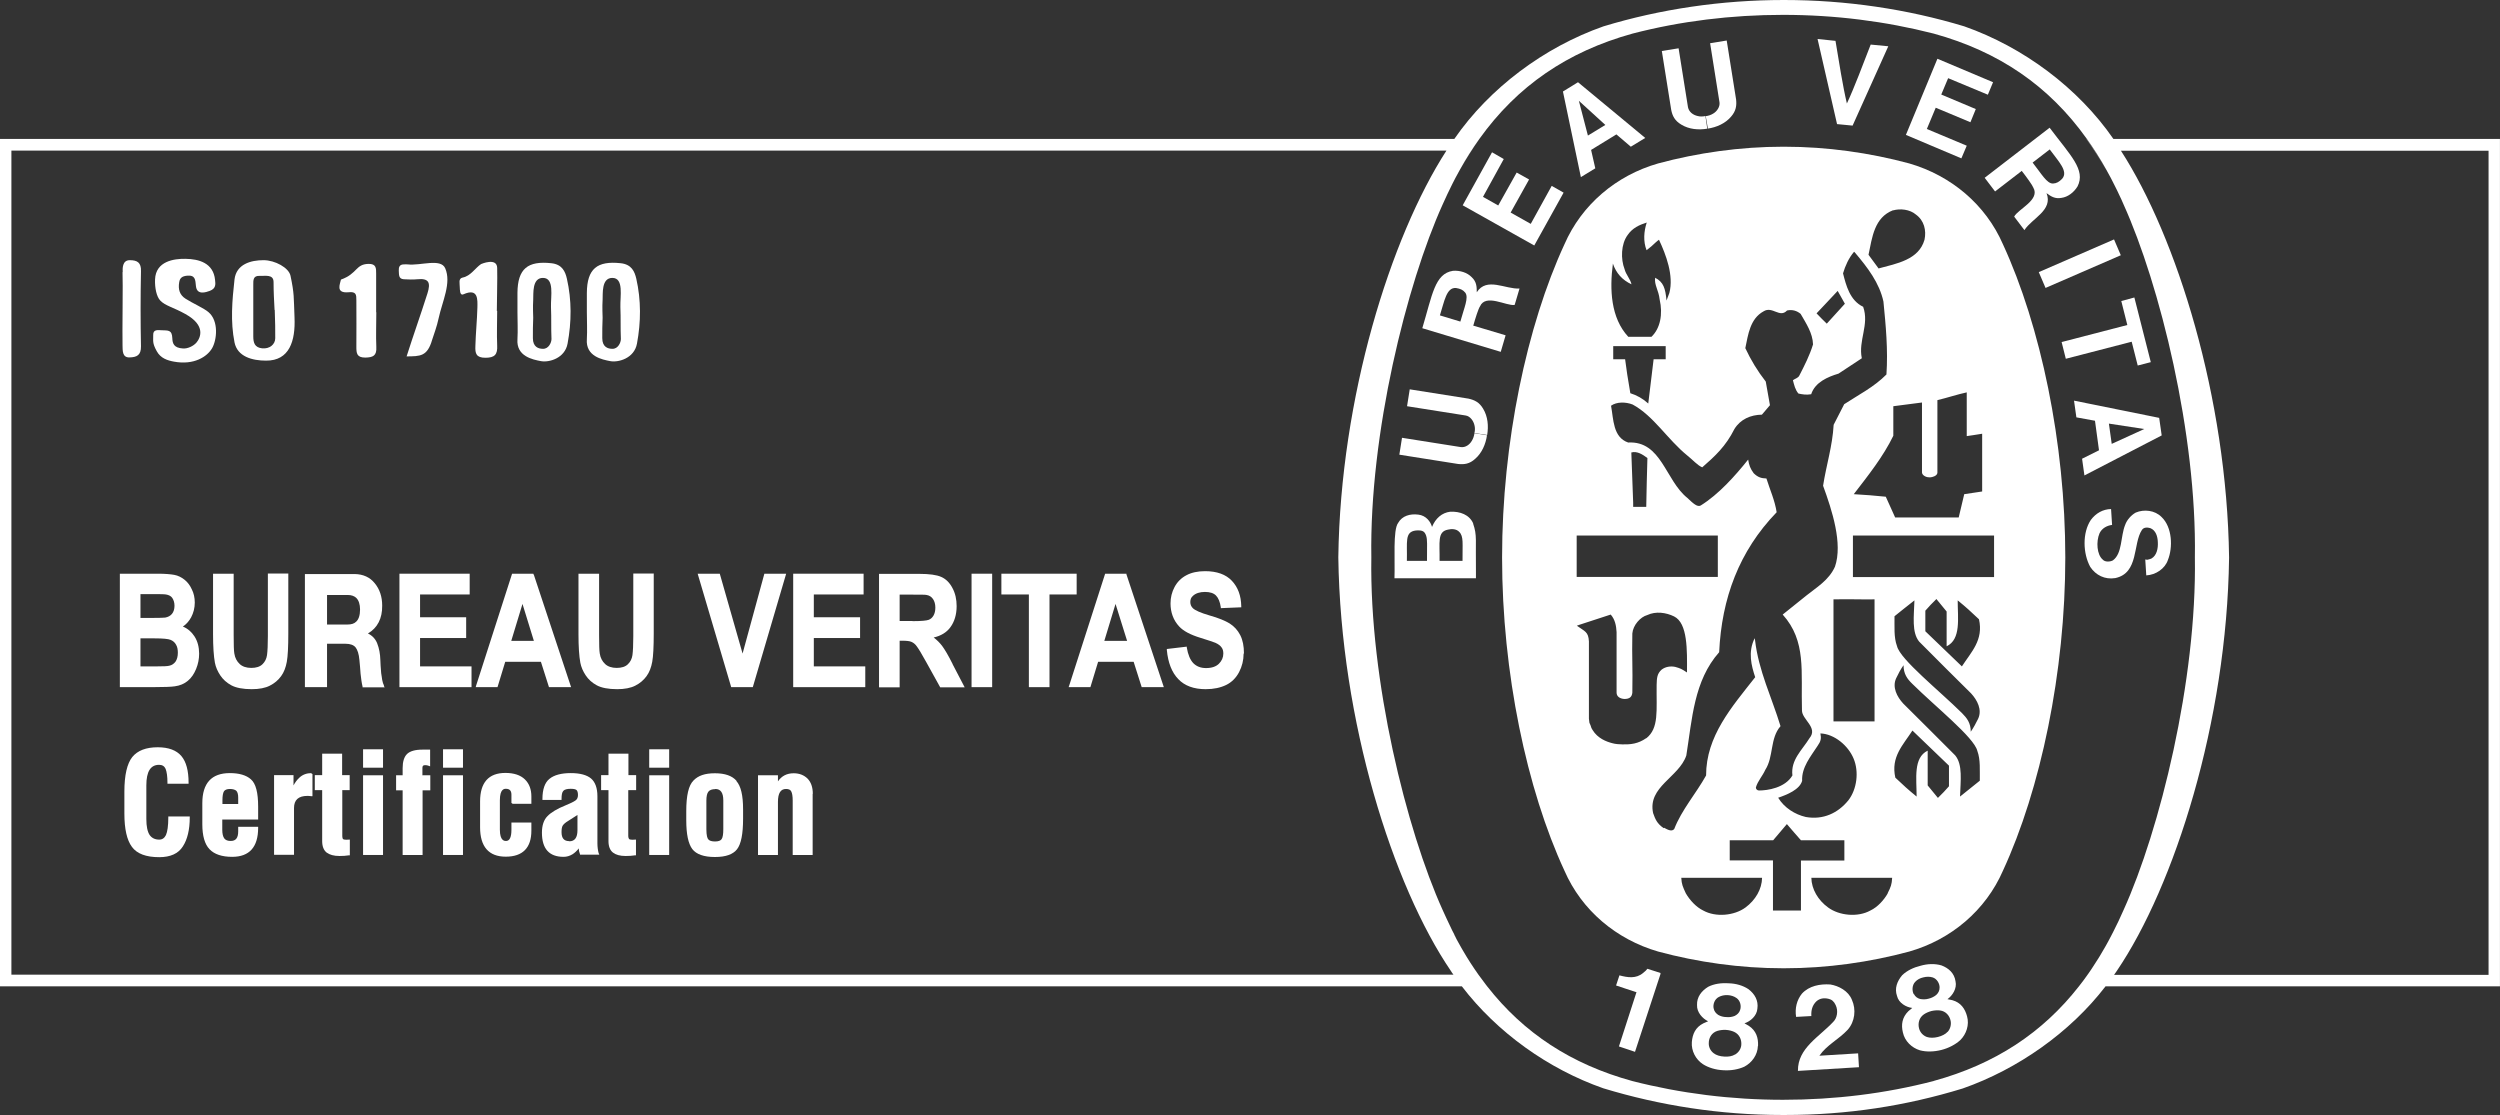 <?xml version="1.0" encoding="UTF-8"?> <svg xmlns="http://www.w3.org/2000/svg" width="287" height="128" viewBox="0 0 287 128" fill="none"><rect x="0" y="0" width="287" height="128" fill="#333333" stroke="none"/><path d="M33.811 36.458C33.926 39.133 33.233 41.42 30.539 41.401C28.942 41.401 27.249 40.935 26.922 39.307C26.441 36.904 26.652 34.501 26.922 32.078C27.133 30.314 28.807 29.868 30.251 29.868C31.578 29.868 33.156 30.741 33.349 31.651C33.791 33.745 33.715 34.094 33.811 36.439V36.458ZM31.521 35.605C31.463 34.52 31.405 33.493 31.405 32.388C31.405 31.438 30.424 31.71 29.808 31.671C29.038 31.632 29.077 32.194 29.077 32.698C29.077 34.675 29.077 36.652 29.077 38.61C29.077 39.346 29.231 39.889 30.078 39.986C30.944 40.083 31.598 39.54 31.598 38.823C31.598 37.989 31.598 36.788 31.54 35.567L31.521 35.605Z" fill="white"></path><path d="M21.283 29.713C22.823 29.732 24.497 30.178 24.689 32.136C24.747 32.64 24.805 33.124 24.073 33.396C23.689 33.531 22.611 33.938 22.495 32.853C22.419 32.116 22.438 31.554 21.456 31.651C20.918 31.709 20.648 31.903 20.571 32.407C20.436 33.202 20.61 33.861 21.322 34.306C22.072 34.791 23.438 35.392 23.939 35.838C25.132 36.846 24.901 39.036 24.343 39.986C23.785 40.935 22.284 41.943 19.975 41.517C19.224 41.381 18.435 41.129 17.993 40.315C17.454 39.346 17.608 39.113 17.588 38.454C17.569 37.795 18.127 37.892 18.551 37.912C19.282 37.95 19.744 37.834 19.782 38.823C19.802 39.404 19.936 39.947 21.014 40.005C21.533 40.044 22.207 39.734 22.553 39.327C23.015 38.784 23.669 37.369 21.283 36.051C19.936 35.295 18.955 35.101 18.397 34.5C17.973 34.055 17.762 33.066 17.8 32.078C17.877 29.965 20.013 29.694 21.264 29.713H21.283Z" fill="white"></path><path d="M57.076 35.683C57.076 37.001 57.018 38.338 57.076 39.656C57.133 40.703 56.787 41.071 55.729 41.071C54.67 41.071 54.535 40.586 54.574 39.733C54.612 38.261 54.766 36.787 54.805 35.314C54.824 34.403 54.92 33.027 53.208 33.783C52.765 33.977 52.804 33.24 52.784 33.008C52.784 32.504 52.592 31.981 53.111 31.864C54.035 31.69 54.555 30.76 55.228 30.314C55.228 30.314 57.056 29.519 57.076 30.76C57.114 32.078 57.037 34.365 57.037 35.702L57.076 35.683Z" fill="white"></path><path d="M46.684 40.897C47.473 38.416 48.224 36.342 49.07 33.686C49.455 32.465 49.263 31.922 47.897 32.058C47.396 32.116 46.877 32.078 46.357 32.058C45.722 32.019 45.818 31.496 45.78 31.07C45.761 30.663 45.876 30.353 46.357 30.353C46.511 30.353 46.646 30.333 46.8 30.353C48.281 30.527 50.591 29.616 51.11 30.798C51.842 32.485 50.783 34.578 50.36 36.516C50.148 37.524 49.821 38.338 49.609 39.016C49.051 40.935 48.243 40.897 46.665 40.916L46.684 40.897Z" fill="white"></path><path d="M43.201 35.857C43.201 37.175 43.144 38.512 43.201 39.83C43.259 40.838 42.836 41.032 41.931 41.051C40.95 41.051 40.911 40.547 40.911 39.811C40.931 38.047 40.911 36.283 40.911 34.5C40.911 33.841 40.911 33.454 40.007 33.551C38.487 33.686 39.045 32.601 39.141 32.097C41.046 31.419 40.796 30.333 42.297 30.294C43.201 30.275 43.182 30.798 43.182 31.419C43.182 32.892 43.182 34.365 43.182 35.838L43.201 35.857Z" fill="white"></path><path d="M14.086 31.244C14.067 30.837 14.028 29.868 14.894 29.868C15.76 29.868 16.222 30.14 16.184 31.148C16.126 34.016 16.126 36.885 16.184 39.753C16.203 40.781 15.703 41.013 14.856 41.032C14.009 41.052 14.086 40.199 14.067 39.637C14.028 38.241 14.125 32.31 14.067 31.244H14.086Z" fill="white"></path><path d="M63.291 30.217C60.597 29.926 59.423 30.837 59.404 33.628C59.404 34.365 59.404 35.101 59.404 35.838C59.404 36.865 59.462 37.911 59.404 38.939C59.25 40.916 61.175 41.284 62.098 41.458C63.003 41.633 64.85 41.148 65.158 39.443C65.62 36.962 65.639 34.462 65.081 32C64.889 31.166 64.542 30.352 63.291 30.217ZM62.329 40.044C61.81 40.044 61.175 39.83 61.175 38.822C61.175 38.163 61.175 37.097 61.213 36.477C61.213 36.322 61.155 35.198 61.213 34.403C61.252 33.725 61.059 31.903 62.329 31.903C63.676 31.903 63.214 34.016 63.253 35.237C63.311 36.613 63.253 37.601 63.311 38.919C63.311 39.326 62.983 40.063 62.329 40.044Z" fill="white"></path><path d="M73.048 32C72.855 31.167 72.509 30.353 71.258 30.217C68.564 29.926 67.39 30.837 67.371 33.628C67.371 34.365 67.371 35.101 67.371 35.838C67.371 36.865 67.429 37.912 67.371 38.939C67.217 40.916 69.141 41.284 70.065 41.459C70.969 41.633 72.817 41.148 73.125 39.443C73.587 36.962 73.606 34.462 73.048 32ZM70.296 40.044C69.776 40.044 69.141 39.831 69.141 38.823C69.141 38.164 69.141 37.098 69.18 36.477C69.18 36.322 69.122 35.198 69.18 34.403C69.218 33.725 69.026 31.903 70.296 31.903C71.643 31.903 71.181 34.016 71.22 35.237C71.277 36.613 71.22 37.602 71.277 38.919C71.277 39.327 70.95 40.063 70.296 40.044Z" fill="white"></path><path d="M22.322 73.051C21.995 72.547 21.552 72.16 20.994 71.927C21.379 71.675 21.687 71.326 21.937 70.88C22.207 70.376 22.361 69.795 22.361 69.175C22.361 68.613 22.245 68.089 22.014 67.644C21.802 67.178 21.514 66.81 21.168 66.539C20.821 66.267 20.436 66.074 20.013 65.996C19.59 65.919 18.954 65.861 18.108 65.861H13.759V78.885H17.473C18.858 78.885 19.705 78.847 20.071 78.788C20.648 78.711 21.168 78.498 21.572 78.149C21.976 77.819 22.284 77.354 22.515 76.792C22.745 76.23 22.861 75.648 22.861 75.048C22.861 74.292 22.688 73.613 22.322 73.051ZM17.992 76.501H16.126V73.284H17.742C18.685 73.284 19.32 73.342 19.59 73.458C19.859 73.575 20.071 73.749 20.205 74.001C20.359 74.253 20.417 74.563 20.417 74.931C20.417 75.358 20.321 75.707 20.148 75.959C19.955 76.211 19.724 76.366 19.436 76.424C19.243 76.482 18.743 76.501 17.992 76.501ZM16.126 68.206H17.242C18.242 68.206 18.839 68.206 19.051 68.245C19.378 68.303 19.628 68.419 19.782 68.651C19.936 68.884 20.032 69.175 20.032 69.543C20.032 69.911 19.936 70.241 19.744 70.473C19.551 70.706 19.282 70.842 18.954 70.9C18.762 70.919 18.242 70.939 17.415 70.939H16.126V68.206Z" fill="white"></path><path d="M33.098 65.861V72.703C33.098 74.273 33.041 75.339 32.925 75.978C32.81 76.618 32.598 77.18 32.271 77.626C31.944 78.072 31.52 78.44 30.982 78.711C30.462 78.983 29.75 79.118 28.903 79.118C27.883 79.118 27.094 78.963 26.555 78.672C26.017 78.382 25.593 77.994 25.285 77.529C24.978 77.064 24.766 76.579 24.67 76.075C24.535 75.339 24.458 74.234 24.458 72.8V65.861H26.825V72.916C26.825 74.001 26.844 74.719 26.902 75.029C26.979 75.532 27.191 75.92 27.518 76.23C27.826 76.521 28.287 76.676 28.846 76.676C29.404 76.676 29.846 76.54 30.135 76.25C30.423 75.978 30.597 75.61 30.654 75.203C30.712 74.777 30.751 74.04 30.751 73.032V65.841H33.117L33.098 65.861Z" fill="white"></path><path d="M44.086 78.711C43.99 78.537 43.932 78.323 43.875 78.052C43.855 77.936 43.836 77.8 43.817 77.645C43.798 77.529 43.778 77.413 43.759 77.277C43.701 76.676 43.682 76.172 43.663 75.746C43.644 75.067 43.528 74.428 43.297 73.846C43.086 73.323 42.72 72.955 42.239 72.722C43.336 72.082 43.894 70.997 43.875 69.524C43.875 68.497 43.586 67.644 43.028 66.966C42.47 66.268 41.7 65.919 40.719 65.9H35.003V78.886H37.544V73.904H39.68C40.199 73.904 40.584 74.04 40.815 74.311C41.046 74.602 41.2 75.087 41.258 75.746C41.315 76.269 41.354 76.792 41.392 77.335C41.431 77.606 41.45 77.858 41.488 78.11C41.527 78.362 41.565 78.595 41.623 78.828V78.905H44.163L44.067 78.75L44.086 78.711ZM37.563 68.303H39.91C40.334 68.303 40.68 68.419 40.911 68.652C41.181 68.923 41.334 69.369 41.334 69.97C41.334 70.629 41.181 71.094 40.892 71.365C40.661 71.598 40.334 71.695 39.891 71.695H37.544V68.303H37.563Z" fill="white"></path><path d="M54.131 76.501V78.885H45.856V65.861H53.919V68.245H48.223V70.861H53.515V73.245H48.223V76.501H54.131Z" fill="white"></path><path d="M61.232 65.938V65.861H58.788L54.651 78.73L54.612 78.885H57.114L57.999 75.978H62.098L63.022 78.885H65.562L61.27 65.938H61.232ZM58.692 73.575L59.981 69.33L61.29 73.575H58.692Z" fill="white"></path><path d="M75.049 65.861V72.703C75.049 74.234 74.992 75.358 74.876 75.978C74.761 76.618 74.549 77.18 74.222 77.626C73.895 78.072 73.472 78.44 72.933 78.711C72.413 78.982 71.701 79.118 70.854 79.118C69.835 79.118 69.046 78.963 68.507 78.672C67.968 78.382 67.544 77.994 67.237 77.529C66.929 77.064 66.717 76.579 66.621 76.075C66.486 75.339 66.409 74.234 66.409 72.799V65.861H68.776V72.916C68.776 74.001 68.795 74.718 68.853 75.028C68.93 75.532 69.142 75.92 69.469 76.23C69.777 76.521 70.239 76.676 70.797 76.676C71.355 76.676 71.797 76.54 72.086 76.249C72.375 75.978 72.548 75.61 72.606 75.203C72.663 74.776 72.702 74.04 72.702 73.032V65.841H75.069L75.049 65.861Z" fill="white"></path><path d="M90.251 65.861L90.213 65.996L86.422 78.885H83.939L83.92 78.808L80.091 65.861H82.631L85.248 75.028L87.75 65.861H90.251Z" fill="white"></path><path d="M99.334 76.501V78.885H91.059V65.861H99.141V68.245H93.426V70.861H98.737V73.245H93.426V76.501H99.334Z" fill="white"></path><path d="M109.36 76.23C108.86 75.222 108.436 74.525 108.148 74.137C107.878 73.788 107.57 73.478 107.185 73.187C108.013 72.993 108.667 72.606 109.091 72.024C109.572 71.385 109.822 70.551 109.822 69.582C109.822 68.807 109.668 68.109 109.341 67.508C109.033 66.907 108.59 66.462 108.051 66.229C107.532 65.996 106.685 65.88 105.531 65.88H100.912V78.905H103.279V73.555H103.606C104.087 73.555 104.434 73.594 104.645 73.691C104.857 73.788 105.069 73.943 105.242 74.195C105.434 74.447 105.819 75.067 106.358 76.056L107.936 78.905H110.745L109.36 76.249V76.23ZM104.761 71.288H103.279V68.264H104.838C105.684 68.264 106.204 68.264 106.377 68.303C106.704 68.361 106.935 68.516 107.108 68.768C107.282 69.02 107.378 69.349 107.378 69.756C107.378 70.125 107.301 70.435 107.166 70.667C107.031 70.9 106.858 71.055 106.627 71.152C106.377 71.249 105.761 71.307 104.742 71.307L104.761 71.288Z" fill="white"></path><path d="M113.901 65.861H111.534V78.885H113.901V65.861Z" fill="white"></path><path d="M123.6 65.861V68.245H120.482V78.885H118.115V68.245H114.959V65.861H123.6Z" fill="white"></path><path d="M129.315 65.938V65.861H126.871L122.734 78.73L122.676 78.885H125.178L126.063 75.978H130.143L131.066 78.885H133.607L129.315 65.938ZM126.775 73.575L128.064 69.33L129.392 73.575H126.794H126.775Z" fill="white"></path><path d="M142.766 75.048C142.766 75.784 142.593 76.501 142.247 77.16C141.9 77.82 141.4 78.323 140.765 78.633C140.13 78.944 139.341 79.118 138.417 79.118C137.051 79.118 135.992 78.731 135.261 77.955C134.53 77.199 134.087 76.075 133.953 74.621V74.505L136.243 74.234V74.331C136.377 75.145 136.627 75.746 136.993 76.133C137.359 76.501 137.84 76.695 138.456 76.695C139.11 76.695 139.61 76.521 139.937 76.191C140.264 75.862 140.438 75.474 140.438 75.028C140.438 74.738 140.38 74.505 140.226 74.311C140.091 74.118 139.86 73.943 139.514 73.788C139.264 73.691 138.706 73.497 137.821 73.226C136.666 72.877 135.838 72.431 135.377 71.927C134.703 71.21 134.376 70.299 134.376 69.272C134.376 68.594 134.53 67.973 134.838 67.392C135.146 66.81 135.608 66.345 136.204 66.035C136.781 65.725 137.513 65.57 138.34 65.57C139.687 65.57 140.726 65.938 141.419 66.675C142.112 67.411 142.477 68.38 142.497 69.601V69.718L140.149 69.815V69.718C140.053 69.078 139.86 68.632 139.591 68.361C139.322 68.09 138.898 67.954 138.321 67.954C137.744 67.954 137.263 68.109 136.955 68.4C136.743 68.574 136.647 68.807 136.647 69.117C136.647 69.388 136.743 69.621 136.935 69.815C137.186 70.067 137.84 70.357 138.84 70.648C139.88 70.939 140.669 71.268 141.169 71.578C141.688 71.908 142.093 72.354 142.381 72.916C142.67 73.478 142.805 74.176 142.805 75.009L142.766 75.048Z" fill="white"></path><path d="M21.784 93.733V93.849C21.784 95.244 21.514 96.368 20.995 97.163C20.475 97.997 19.552 98.404 18.281 98.404C16.78 98.404 15.722 98.016 15.145 97.221C14.568 96.446 14.279 95.167 14.279 93.403V90.883C14.279 88.984 14.587 87.666 15.183 86.91C15.799 86.154 16.78 85.786 18.108 85.786C19.359 85.786 20.264 86.135 20.822 86.794C21.38 87.453 21.649 88.48 21.649 89.856V89.972H19.224V89.856C19.224 89.139 19.147 88.616 19.013 88.267C18.878 87.957 18.628 87.802 18.262 87.802C17.281 87.802 16.8 88.577 16.8 90.166V94.023C16.8 94.876 16.934 95.496 17.184 95.865C17.435 96.213 17.8 96.388 18.281 96.388C18.628 96.388 18.878 96.213 19.051 95.865C19.224 95.477 19.321 94.799 19.321 93.849V93.733H21.765H21.784Z" fill="white"></path><path d="M29.635 94.101V92.608C29.635 90.98 29.366 89.953 28.808 89.468C28.269 88.984 27.441 88.751 26.383 88.751C24.285 88.751 23.227 89.914 23.227 92.201V94.624C23.227 95.942 23.496 96.911 24.055 97.493C24.613 98.074 25.479 98.365 26.652 98.365C28.634 98.365 29.635 97.24 29.635 95.031V94.915H27.345V95.438C27.345 96.194 27.076 96.543 26.479 96.543C26.133 96.543 25.902 96.446 25.748 96.252C25.594 96.039 25.517 95.709 25.517 95.244V94.081H29.616L29.635 94.101ZM26.383 90.573C26.729 90.573 26.98 90.651 27.133 90.786C27.268 90.922 27.345 91.193 27.345 91.561V92.298H25.536V91.872C25.536 91.387 25.594 91.038 25.709 90.844C25.825 90.67 26.056 90.573 26.402 90.573H26.383Z" fill="white"></path><path d="M35.87 88.867V91.406H35.754C35.6 91.387 35.446 91.368 35.312 91.368C34.253 91.368 33.753 91.833 33.753 92.763V98.132H31.463V88.984H33.695V90.166C33.888 89.798 34.118 89.507 34.369 89.274C34.734 88.925 35.215 88.751 35.773 88.751V88.848H35.889L35.87 88.867Z" fill="white"></path><path d="M39.295 90.728V95.981C39.295 96.078 39.314 96.194 39.353 96.291C39.391 96.388 39.661 96.426 40.046 96.388H40.161V98.19H40.065C39.718 98.248 39.353 98.268 38.968 98.268C38.333 98.268 37.852 98.132 37.505 97.88C37.159 97.609 36.986 97.163 36.986 96.562V90.709H36.139V88.984H36.986V86.522H39.276V88.984H40.142V90.709H39.276L39.295 90.728Z" fill="white"></path><path d="M43.971 86.018H41.681V88.131H43.971V86.018Z" fill="white"></path><path d="M43.971 89.003H41.681V98.151H43.971V89.003Z" fill="white"></path><path d="M48.513 89.003H49.398V90.728H48.513V98.152H46.223V90.728H45.472V89.003H46.223V88.17C46.223 87.433 46.396 86.891 46.723 86.561C47.069 86.232 47.647 86.057 48.513 86.057H49.379V87.976L49.225 87.918C49.09 87.86 48.955 87.84 48.801 87.84C48.59 87.84 48.493 87.918 48.493 88.15V89.023L48.513 89.003Z" fill="white"></path><path d="M53.15 89.003H50.86V98.151H53.15V89.003Z" fill="white"></path><path d="M53.15 86.018H50.86V88.131H53.15V86.018Z" fill="white"></path><path d="M58.809 92.318V92.201H58.712V91.232C58.712 90.767 58.501 90.554 58.077 90.554C57.904 90.554 57.385 90.554 57.385 91.872V95.244C57.385 96.543 57.923 96.543 58.096 96.543C58.501 96.543 58.712 96.117 58.712 95.264V94.43H61.002V95.361C61.002 97.338 60.002 98.346 58.058 98.346C56.114 98.346 55.114 97.202 55.114 94.973V92.007C55.114 89.837 56.095 88.732 58.02 88.732C59.001 88.732 59.751 88.984 60.252 89.469C60.752 89.953 61.002 90.612 61.002 91.426V92.279H58.828L58.809 92.318Z" fill="white"></path><path d="M68.737 97.996C68.641 97.647 68.583 97.24 68.583 96.814V91.406C68.583 90.476 68.333 89.778 67.852 89.371C67.371 88.964 66.582 88.751 65.524 88.751C64.465 88.751 63.619 88.964 63.08 89.41C62.541 89.837 62.272 90.631 62.272 91.717V91.833H64.465V91.717C64.465 91.251 64.523 90.941 64.677 90.786C64.812 90.631 65.1 90.554 65.524 90.554C65.947 90.554 66.12 90.631 66.197 90.709C66.293 90.806 66.351 90.999 66.351 91.271C66.351 91.561 66.255 91.775 66.043 91.91C65.812 92.065 65.447 92.24 64.927 92.453C63.965 92.841 63.253 93.267 62.849 93.694C62.425 94.12 62.214 94.76 62.214 95.593C62.214 97.434 63.041 98.365 64.696 98.365C65.062 98.365 65.389 98.268 65.716 98.074C65.966 97.919 66.197 97.706 66.447 97.396C66.447 97.647 66.505 97.861 66.582 98.055V98.113H68.795L68.757 97.977L68.737 97.996ZM65.35 96.562C64.754 96.562 64.465 96.233 64.465 95.535C64.465 95.186 64.504 94.934 64.6 94.779C64.696 94.624 64.908 94.43 65.235 94.236L66.293 93.558V95.302C66.293 96.155 65.986 96.582 65.35 96.582V96.562Z" fill="white"></path><path d="M72.124 90.728V95.981C72.124 96.078 72.144 96.194 72.201 96.291C72.24 96.388 72.509 96.426 72.894 96.388H73.01V98.19H72.913C72.567 98.248 72.201 98.268 71.816 98.268C71.181 98.268 70.7 98.132 70.373 97.88C70.027 97.609 69.853 97.163 69.853 96.562V90.709H69.007V88.984H69.853V86.522H72.144V88.984H73.029V90.709H72.144L72.124 90.728Z" fill="white"></path><path d="M76.82 86.018H74.53V88.131H76.82V86.018Z" fill="white"></path><path d="M76.82 89.003H74.53V98.151H76.82V89.003Z" fill="white"></path><path d="M84.556 89.643C84.055 89.061 83.228 88.771 82.073 88.771C80.919 88.771 80.149 89.042 79.61 89.604C79.052 90.166 78.783 91.31 78.783 93.132V94.159C78.783 95.768 79.014 96.853 79.475 97.473C79.937 98.074 80.803 98.384 82.073 98.384C83.343 98.384 84.152 98.074 84.613 97.493C85.075 96.892 85.306 95.748 85.306 93.984V92.918C85.306 91.31 85.056 90.244 84.537 89.662L84.556 89.643ZM82.112 90.573C82.728 90.573 83.035 91 83.035 91.891V95.186C83.035 95.748 82.978 96.136 82.843 96.33C82.728 96.504 82.477 96.601 82.093 96.601C81.708 96.601 81.438 96.523 81.304 96.349C81.207 96.233 81.092 95.942 81.092 95.186V91.91C81.092 91.426 81.169 91.077 81.323 90.883C81.477 90.689 81.746 90.593 82.112 90.593V90.573Z" fill="white"></path><path d="M93.292 91.135V98.152H91.002V91.91C91.002 91.407 90.944 91.058 90.829 90.844C90.733 90.651 90.521 90.573 90.232 90.573C89.616 90.573 89.308 91.058 89.308 92.066V98.152H87.019V89.003H89.308V89.701C89.732 89.081 90.328 88.771 91.117 88.771C91.772 88.771 92.291 88.984 92.695 89.371C93.1 89.778 93.311 90.36 93.311 91.135H93.292Z" fill="white"></path><path d="M170.362 112.766C170.477 112.921 170.592 113.076 170.727 113.25C170.612 113.095 170.477 112.94 170.362 112.766ZM169.823 15.952C169.034 17.057 168.264 18.258 167.571 19.518C168.283 18.258 169.034 17.076 169.823 15.952Z" fill="white"></path><path d="M242.62 15.951C238.579 10.098 232.286 5.408 225.494 3.024C218.97 1.047 211.927 0 204.788 0C197.648 0 190.586 1.047 184.082 3.024C177.289 5.408 170.996 10.098 166.955 15.951H0V113.231H167.821C171.862 118.522 177.751 122.728 184.063 124.938C190.567 126.915 197.475 128 204.615 128H204.922C212.081 128 218.816 126.953 225.32 124.957C231.632 122.747 237.655 118.522 241.716 113.231H286.995V15.951H242.601H242.62ZM1.309 111.913V17.289H166.051C159.624 27.251 153.889 45.645 153.639 63.961V64.019C153.908 82.82 159.912 101.698 166.551 111.448C166.647 111.603 166.744 111.758 166.859 111.893H1.309V111.913ZM221.972 124.104C216.449 125.538 210.657 126.256 204.692 126.256C198.726 126.256 192.915 125.519 187.392 124.104C180.406 122.185 174.941 118.619 170.727 113.231C170.612 113.076 170.477 112.921 170.361 112.746C170.15 112.475 169.938 112.184 169.726 111.893C169.111 111.021 168.514 110.11 167.956 109.141C167.898 109.025 167.821 108.928 167.764 108.812C167.648 108.598 167.533 108.405 167.417 108.191C167.282 107.959 167.148 107.707 167.032 107.455C166.994 107.397 166.955 107.319 166.936 107.242C166.782 106.951 166.628 106.66 166.493 106.35C166.493 106.331 166.474 106.292 166.455 106.273C166.32 105.982 166.186 105.691 166.051 105.42C165.897 105.11 165.762 104.78 165.608 104.451C161.471 95.302 157.199 78.13 157.43 63.981C157.199 49.832 161.471 32.64 165.608 23.491C165.974 22.677 166.34 21.883 166.724 21.127C166.84 20.894 166.955 20.681 167.071 20.448C167.244 20.119 167.417 19.809 167.59 19.498C168.283 18.239 169.034 17.056 169.842 15.932C174.172 9.885 179.925 5.931 187.411 3.857C192.934 2.423 198.765 1.706 204.711 1.706C210.657 1.706 216.449 2.442 221.991 3.857C229.496 5.931 235.231 9.866 239.56 15.932C240.349 17.037 241.119 18.239 241.812 19.498C241.985 19.809 242.158 20.138 242.332 20.448C242.505 20.778 242.678 21.107 242.832 21.437C242.986 21.727 243.12 22.018 243.255 22.309C243.448 22.697 243.621 23.084 243.794 23.491C247.931 32.64 252.203 49.812 251.972 63.981C252.203 78.13 247.931 95.322 243.794 104.451C243.409 105.323 243.024 106.156 242.601 106.97C242.524 107.125 242.428 107.3 242.351 107.455C242.158 107.843 241.947 108.211 241.735 108.598C241.523 108.967 241.312 109.335 241.1 109.684C240.984 109.858 240.888 110.052 240.773 110.207C240.561 110.556 240.33 110.905 240.099 111.254C239.984 111.428 239.868 111.583 239.753 111.758C239.407 112.262 239.041 112.746 238.675 113.211C234.461 118.6 228.996 122.166 222.011 124.085L221.972 124.104ZM285.687 111.913H242.697C242.793 111.758 242.909 111.603 243.005 111.467C249.625 101.718 255.648 82.84 255.898 64.039V63.981C255.648 45.664 249.913 27.251 243.486 17.308H285.687V111.913Z" fill="white"></path><path d="M239.522 15.951C240.311 17.056 241.081 18.258 241.793 19.518C241.1 18.258 240.349 17.076 239.541 15.951H239.522Z" fill="white"></path><path d="M229.939 28.046C227.957 23.491 223.992 20.158 219.182 18.762C214.659 17.541 209.752 16.843 204.845 16.843H204.691C199.784 16.843 194.877 17.541 190.355 18.762C185.544 20.138 181.58 23.491 179.598 28.046C175.287 37.369 172.439 50.801 172.439 64C172.439 77.2 175.268 90.612 179.598 99.954C181.58 104.509 185.544 107.843 190.355 109.238C194.877 110.459 199.784 111.157 204.691 111.157H204.845C209.752 111.157 214.659 110.459 219.182 109.238C223.992 107.862 227.957 104.509 229.939 99.954C234.249 90.631 237.097 77.2 237.097 64C237.097 50.801 234.249 37.389 229.939 28.046ZM221.625 54.794C221.76 54.794 222.395 54.658 222.414 54.27V45.936C223.55 45.665 224.704 45.277 225.782 45.044V50.065C226.436 49.987 226.744 49.909 227.552 49.793V56.422L225.493 56.732L224.858 59.407H217.565L216.488 57.023C214.717 56.848 214.582 56.848 212.812 56.732C214.486 54.561 216.199 52.41 217.353 50.026V46.634L220.644 46.207V54.232C220.644 54.522 221.048 54.794 221.452 54.794H221.625ZM217.334 24.151C218.142 23.918 219.259 24.034 219.951 24.635C220.894 25.313 221.164 26.457 220.933 27.523C220.278 29.829 217.738 30.256 215.66 30.818L214.505 29.248C214.929 27.252 215.16 24.965 217.334 24.131V24.151ZM210.965 33.396L211.792 34.869L209.714 37.156C209.156 36.613 209.098 36.555 208.54 35.974C209.618 34.849 209.714 34.714 210.965 33.396ZM185.159 30.256C185.525 31.341 186.218 32.136 187.295 32.64C187.18 32.058 186.66 31.535 186.506 30.915C186.045 29.733 186.083 28.027 186.853 26.98C187.411 26.166 188.2 25.817 189.046 25.546C188.719 26.535 188.623 27.717 189.027 28.725C189.585 28.279 189.624 28.259 190.066 27.833C190.24 27.678 190.317 27.62 190.451 27.523C191.259 29.248 192.164 31.632 191.644 33.628L191.317 34.501C191.182 33.086 190.971 32.388 190.009 31.884C189.893 32.717 190.413 33.299 190.528 34.384C190.913 36.051 190.605 37.699 189.585 38.668H186.93C184.909 36.497 184.774 33.221 185.159 30.275V30.256ZM191.24 41.246H189.835L189.22 46.324C188.604 45.762 187.911 45.374 187.161 45.141C186.795 42.99 186.776 42.816 186.564 41.246H185.198V39.734C187.565 39.734 188.854 39.734 191.221 39.734V41.246H191.24ZM181.003 61.481H197.206V66.229H181.003V61.481ZM187.276 51.944C187.95 51.751 188.604 52.197 189.123 52.584C189.046 55.336 189.046 55.317 188.989 58.186H187.488V57.72C187.43 55.53 187.334 54.096 187.276 51.944ZM188.989 84.739C188.046 85.398 187.18 85.476 186.256 85.456C185.948 85.456 185.409 85.418 185.102 85.321C184.409 85.146 183.408 84.759 182.831 83.809L182.696 83.576L182.6 83.285L182.465 82.975L182.408 82.51V73.633C182.35 72.509 181.926 72.49 181.022 71.831L181.349 71.714L184.909 70.551C185.409 71.114 185.544 71.831 185.583 72.567V79.506C185.583 79.952 185.948 80.204 186.468 80.243C187.084 80.243 187.334 80.01 187.392 79.525C187.449 76.424 187.334 75.552 187.392 72.722C187.469 71.772 188.315 70.823 189.104 70.61C190.086 70.144 191.279 70.319 192.183 70.765C193.761 71.54 193.684 74.66 193.665 77.2C193.049 76.793 192.934 76.734 192.318 76.56C191.779 76.444 191.182 76.54 190.759 76.87C190.24 77.335 190.201 77.8 190.182 78.634C190.143 81.58 190.47 83.596 188.989 84.759V84.739ZM190.99 95.07C190.22 94.547 190.028 94.043 189.778 93.345C189.123 90.321 192.741 89.236 193.588 86.736C194.261 82.549 194.454 78.149 197.36 74.874C197.648 68.71 199.63 63.283 203.96 58.806C203.748 57.43 203.19 56.228 202.786 54.929C202.209 54.91 201.824 54.813 201.324 54.328C200.939 53.805 200.785 53.398 200.689 52.759C199.188 54.639 197.302 56.751 195.243 58.031C194.858 58.244 194.377 57.798 193.703 57.158C191.183 55.143 190.74 50.588 186.91 50.801C185.159 50.2 185.236 48.126 184.948 46.576C185.602 46.111 186.641 46.13 187.43 46.44C189.835 47.739 191.433 50.452 193.703 52.293C194.319 52.778 194.858 53.418 195.416 53.65C196.898 52.352 198.11 51.247 199.111 49.25C199.804 48.126 200.977 47.622 202.267 47.603L203.19 46.517L202.709 43.804C201.766 42.602 200.997 41.323 200.362 39.966C200.689 38.416 200.9 36.594 202.459 35.741C203.479 35.101 204.306 36.555 205.153 35.644C205.769 35.508 206.288 35.683 206.712 36.032C207.347 37.136 208.097 38.241 208.136 39.54C207.751 40.8 207.154 41.963 206.558 43.126C206.423 43.397 206.058 43.474 205.827 43.649C205.961 44.172 206.096 44.773 206.462 45.18C206.924 45.277 207.366 45.355 207.924 45.258C208.367 43.882 209.829 43.261 211.061 42.893L213.736 41.129C213.312 39.075 214.621 37.272 213.89 35.218C212.369 34.501 211.927 32.756 211.58 31.38C211.831 30.527 212.235 29.616 212.85 28.899L212.947 28.996C214.409 30.721 215.756 32.485 216.218 34.617C216.487 37.35 216.757 40.141 216.564 42.99C215.121 44.444 213.37 45.316 211.715 46.401L210.503 48.766C210.368 51.208 209.656 53.398 209.29 55.763C210.33 58.612 211.561 62.411 210.657 65.047C209.964 66.617 208.482 67.47 207.405 68.342L204.653 70.551C207.405 73.614 206.731 77.103 206.866 81.541C206.847 82.607 208.752 83.518 207.732 84.739C206.885 86.115 205.557 87.22 205.769 89.023C204.922 90.457 202.902 90.748 201.94 90.748C201.747 90.748 201.574 90.612 201.574 90.399C201.786 89.662 202.344 89.081 202.652 88.383C203.633 86.871 203.171 84.778 204.403 83.363C203.402 80.068 201.882 77.006 201.478 73.478L201.439 73.265C200.631 74.874 201.074 76.463 201.497 77.742C198.784 81.192 195.859 84.507 195.859 89.023C194.704 91.097 193.049 92.977 192.202 95.167C191.914 95.535 191.375 95.206 191.048 95.031L190.99 95.07ZM208.655 85.631C209.04 85.088 209.098 84.778 208.983 84.197C210.58 84.255 212.177 85.592 212.793 87.085C213.428 88.596 213.178 90.593 212.196 91.872C210.984 93.364 209.29 94.14 207.308 93.791C206.058 93.5 204.845 92.744 204.133 91.581C205.153 91.232 206.596 90.651 206.885 89.643C206.808 88.092 207.866 86.852 208.655 85.631ZM210.484 82.801V68.807C212.485 68.768 213.12 68.826 215.198 68.807V82.82H210.484V82.801ZM200.381 104.18C199.092 105.129 196.955 105.323 195.531 104.528C194.723 104.141 193.992 103.346 193.53 102.551C193.184 101.796 193.049 101.524 193.011 100.768C196.417 100.768 198.687 100.768 202.286 100.768C202.267 102.067 201.535 103.327 200.381 104.18ZM206.731 104.528H203.537V98.772H198.572V96.465H203.556L205.134 94.605C205.904 95.496 205.942 95.555 206.75 96.465H211.734V98.791H206.75V104.548L206.731 104.528ZM216.718 102.551C216.276 103.327 215.545 104.141 214.717 104.528C213.293 105.323 211.157 105.129 209.868 104.18C208.713 103.346 207.963 102.067 207.943 100.768C211.542 100.768 213.813 100.768 217.219 100.768C217.18 101.544 217.065 101.815 216.699 102.551H216.718ZM223.742 90.263C223.242 90.825 223.069 91.019 222.472 91.6L221.298 90.166V86.174C219.624 86.987 220.028 89.372 220.028 91.445C219.028 90.631 218.527 90.166 217.584 89.275C217.046 86.891 218.47 85.534 219.547 83.867L223.742 87.898V90.263ZM217.488 70.745C218.239 70.144 218.854 69.641 219.778 68.923C219.72 70.745 219.451 72.587 220.317 73.653C222.434 75.785 224.377 77.723 226.282 79.603C226.994 80.378 227.572 81.483 227.091 82.51C226.86 82.995 226.552 83.557 226.244 84.003C226.244 82.995 225.801 82.433 225.243 81.871C222.645 79.293 218.142 75.707 217.777 74.176C217.392 73.149 217.507 71.928 217.488 70.726V70.745ZM227.283 89.624C226.533 90.224 225.917 90.728 225.012 91.445C225.07 89.624 225.339 87.782 224.454 86.716C222.337 84.584 220.394 82.665 218.489 80.766C217.777 79.991 217.199 78.886 217.681 77.859C217.912 77.374 218.2 76.812 218.527 76.366C218.527 77.374 218.951 77.936 219.528 78.498C222.126 81.076 226.629 84.662 226.994 86.193C227.379 87.22 227.264 88.441 227.283 89.643V89.624ZM225.224 76.502L221.029 72.47V70.106C221.529 69.544 221.702 69.35 222.299 68.768L223.473 70.203V74.195C225.147 73.381 224.743 70.997 224.743 68.923C225.744 69.737 226.244 70.203 227.187 71.094C227.726 73.478 226.302 74.835 225.224 76.502ZM228.919 66.249H212.716V61.481H228.919V66.249Z" fill="white"></path><path d="M206.404 122.922C206.365 120.325 208.867 119.026 210.464 117.301C210.888 116.894 211.061 116.06 210.734 115.382C210.541 114.956 210.272 114.742 209.926 114.665C209.367 114.529 208.906 114.626 208.54 114.936C208.04 115.401 207.905 116.002 207.943 116.642L206.192 116.739C206.038 115.75 206.269 114.801 206.866 114.064C207.693 113.173 208.925 112.94 210.118 113.017C211.08 113.173 212.196 113.754 212.6 114.781C213.101 115.886 212.947 117.282 212.119 118.212C211.08 119.336 209.733 119.937 208.867 121.197L213.312 120.925C213.351 121.487 213.37 122.011 213.409 122.515L206.385 122.941L206.404 122.922Z" fill="white"></path><path d="M190.624 111.738V111.816L187.699 120.751L185.852 120.131L187.834 114.006L187.873 113.909C187.141 113.657 186.237 113.386 185.525 113.134L185.91 111.971C186.853 112.223 187.815 112.378 188.623 111.7C188.912 111.467 188.969 111.409 189.123 111.215L190.624 111.7V111.738Z" fill="white"></path><path d="M225.821 116.681C225.59 115.809 225.109 115.091 224.127 114.82L223.569 114.704C224.146 114.297 224.685 113.463 224.493 112.649C224.358 111.719 223.704 111.137 222.876 110.827C222.145 110.614 221.298 110.634 220.49 110.866C219.682 111.06 218.912 111.428 218.373 111.951C217.796 112.63 217.469 113.463 217.777 114.336C217.969 115.15 218.835 115.634 219.528 115.712L219.085 116.08C218.354 116.797 218.239 117.65 218.45 118.522C218.662 119.511 219.451 120.286 220.413 120.577C221.144 120.77 222.01 120.751 222.857 120.538C223.704 120.325 224.474 119.918 225.032 119.414C225.744 118.716 226.09 117.65 225.821 116.681ZM219.701 114.142C219.49 113.754 219.489 113.095 219.874 112.707C220.105 112.455 220.432 112.281 220.798 112.203C221.164 112.107 221.529 112.107 221.856 112.203C222.376 112.359 222.684 112.94 222.665 113.386C222.665 113.735 222.511 114.006 222.28 114.219C222.049 114.413 221.741 114.568 221.414 114.646C221.087 114.743 220.74 114.743 220.432 114.684C220.144 114.607 219.874 114.432 219.72 114.122L219.701 114.142ZM223.588 118.445C223.357 118.716 222.934 118.929 222.472 119.045C222.01 119.162 221.549 119.162 221.202 119.045C220.74 118.871 220.432 118.503 220.317 118.096C220.144 117.495 220.317 116.836 220.837 116.468C221.048 116.312 221.375 116.157 221.741 116.061C222.087 115.983 222.453 115.964 222.722 116.002C223.357 116.08 223.819 116.584 223.935 117.204C224.012 117.611 223.916 118.096 223.588 118.464V118.445Z" fill="white"></path><path d="M201.824 120.053C201.863 119.143 201.613 118.328 200.766 117.766L200.266 117.476C200.939 117.262 201.69 116.623 201.748 115.789C201.882 114.859 201.44 114.103 200.728 113.56C200.093 113.134 199.284 112.901 198.438 112.882C197.61 112.824 196.763 112.94 196.09 113.289C195.339 113.754 194.781 114.452 194.82 115.382C194.781 116.216 195.455 116.933 196.09 117.243L195.551 117.476C194.627 117.941 194.3 118.716 194.223 119.627C194.146 120.635 194.666 121.623 195.493 122.166C196.128 122.573 196.975 122.825 197.841 122.864C198.707 122.922 199.573 122.767 200.247 122.457C201.132 121.992 201.767 121.1 201.805 120.092L201.824 120.053ZM196.725 115.77C196.629 115.324 196.821 114.704 197.321 114.452C197.61 114.297 197.976 114.219 198.341 114.239C198.707 114.258 199.073 114.375 199.342 114.568C199.804 114.878 199.919 115.518 199.765 115.944C199.669 116.274 199.419 116.487 199.15 116.623C198.88 116.739 198.534 116.797 198.187 116.759C197.841 116.759 197.514 116.662 197.245 116.507C196.994 116.332 196.783 116.1 196.725 115.751V115.77ZM199.169 121.061C198.861 121.255 198.399 121.333 197.937 121.294C197.475 121.275 197.014 121.139 196.725 120.906C196.34 120.616 196.148 120.17 196.167 119.743C196.167 119.104 196.533 118.542 197.148 118.348C197.398 118.27 197.764 118.212 198.13 118.232C198.495 118.251 198.842 118.348 199.092 118.464C199.669 118.735 199.958 119.336 199.9 119.976C199.862 120.402 199.611 120.809 199.188 121.061H199.169Z" fill="white"></path><path d="M242.691 27.486L234.051 31.24L234.828 33.055L243.469 29.302L242.691 27.486Z" fill="white"></path><path d="M210.888 14.226L208.656 4.477L210.715 4.69C211.119 7.113 211.542 9.846 212.023 11.881C212.909 9.982 213.871 7.385 214.756 5.117L216.776 5.311L212.678 14.42L210.888 14.246V14.226Z" fill="white"></path><path d="M174.114 19.809L171.997 23.588L170.246 22.6L172.632 18.258L171.285 17.483L167.917 23.569L176.134 28.182L179.502 22.115L178.136 21.34L175.73 25.701L173.421 24.402L175.538 20.604L174.114 19.809Z" fill="white"></path><path d="M169.13 60.104C168.687 59.077 167.59 58.689 166.474 58.748C165.531 58.864 164.8 59.503 164.396 60.492C164.242 59.91 163.722 59.174 162.818 59.077C161.875 58.961 160.971 59.213 160.509 60.027C159.893 60.821 160.162 64.349 160.085 66.384H169.438V65.686C169.38 61.946 169.592 61.5 169.111 60.104H169.13ZM163.819 64.388H161.509C161.567 62.217 161.221 61.054 162.549 60.899C163.338 60.841 163.549 61.015 163.722 61.5C163.876 61.984 163.819 62.508 163.819 64.388ZM167.879 64.388H165.262C165.3 62.275 164.973 61.035 166.224 60.802C166.667 60.686 167.205 60.724 167.513 61.054C168.052 61.577 167.879 62.43 167.898 64.388H167.879Z" fill="white"></path><path d="M243.524 34.559L245.025 34.151L246.911 41.575L245.41 41.962L244.718 39.23L237.155 41.187L236.674 39.268L244.217 37.311L243.524 34.559Z" fill="white"></path><path d="M196.013 14.77C194.973 14.944 193.896 14.847 193.011 14.304C192.26 13.858 191.991 13.296 191.856 12.618L190.778 5.854L192.703 5.544L193.78 12.308C193.896 12.87 194.377 13.2 194.877 13.316C195.166 13.393 195.474 13.393 195.782 13.316L195.993 14.77H196.013Z" fill="white"></path><path d="M196.032 14.769C197.071 14.614 198.072 14.168 198.726 13.393C199.303 12.734 199.38 12.114 199.303 11.416L198.226 4.652L196.321 4.962L197.398 11.746C197.475 12.25 197.11 12.792 196.667 13.044C196.417 13.199 196.128 13.296 195.82 13.335L196.07 14.789L196.032 14.769Z" fill="white"></path><path d="M247.874 47.971L238.098 45.994L238.368 47.913L240.504 48.301L240.965 51.693L239.022 52.662L239.291 54.581L248.162 49.987L247.874 47.971ZM242.428 50.975L242.101 48.63L246.161 49.251L242.428 50.956V50.975Z" fill="white"></path><path d="M246.449 64.272L246.623 64.233L246.834 64.175L246.988 64.117C247.604 63.768 247.758 62.934 247.719 62.256C247.7 61.578 247.488 60.88 246.853 60.628C246.526 60.531 246.103 60.511 245.891 60.841C244.833 62.43 245.564 65.784 242.832 66.365C241.639 66.559 240.599 66.035 239.964 65.086C239.118 63.554 239.041 61.17 240.022 59.697C240.599 58.922 241.408 58.457 242.351 58.438L242.466 60.26C241.869 60.337 241.292 60.647 241.023 61.229C240.619 62.178 240.715 63.69 241.408 64.252C241.658 64.543 242.254 64.504 242.562 64.33C243.659 63.535 243.428 61.578 243.967 60.26C244.159 59.697 244.66 59.135 245.179 58.845C246.141 58.438 247.373 58.573 248.143 59.349C249.394 60.531 249.451 62.876 248.874 64.291C248.547 65.279 247.488 65.997 246.392 66.055L246.276 64.233H246.411L246.449 64.272Z" fill="white"></path><path d="M170.708 49.968C170.554 51.014 170.111 52.022 169.342 52.681C168.706 53.263 168.091 53.34 167.379 53.263L160.644 52.197L160.951 50.258L167.687 51.324C168.245 51.402 168.726 51.034 168.976 50.588C169.13 50.336 169.226 50.045 169.265 49.735L170.708 49.968Z" fill="white"></path><path d="M170.727 49.948C170.9 48.901 170.804 47.816 170.265 46.924C169.823 46.169 169.265 45.916 168.572 45.761L161.837 44.695L161.529 46.634L168.264 47.7C168.764 47.777 169.149 48.3 169.265 48.804C169.342 49.095 169.342 49.405 169.265 49.715L170.708 49.929L170.727 49.948Z" fill="white"></path><path d="M181.157 9.439L179.425 10.505L181.484 20.332L183.139 19.324L182.658 17.211L185.563 15.428L187.218 16.843L188.873 15.835L181.176 9.458L181.157 9.439ZM182.292 15.564L181.253 11.571L184.293 14.343L182.292 15.564Z" fill="white"></path><path d="M226.821 12.521L222.857 10.854L223.646 8.974L228.207 10.873L228.803 9.439L222.415 6.745L218.797 15.486L225.166 18.18L225.782 16.727L221.202 14.808L222.222 12.366L226.206 14.033L226.821 12.521Z" fill="white"></path><path d="M169.534 33.532C169.534 32.873 169.495 32.33 168.957 31.826C168.437 31.283 167.61 31.031 166.801 31.089C164.704 31.419 164.434 33.842 163.28 37.679L172.286 40.393L172.844 38.493L169.284 37.427L169.13 37.389C169.38 36.516 169.726 35.412 169.9 35.179C170.554 33.667 172.94 35.16 173.883 35.005L174.441 33.124C172.824 33.221 170.669 31.768 169.534 33.551V33.532ZM167.667 36.923L165.3 36.206C165.82 34.578 166.051 32.95 167.167 33.066C167.629 33.144 167.937 33.26 168.206 33.59C168.649 34.152 168.071 35.353 167.648 36.923H167.667Z" fill="white"></path><path d="M235.308 14.653L227.841 20.41L229.034 21.979L231.979 19.712L232.094 19.615C232.652 20.332 233.326 21.262 233.422 21.534C234.249 22.948 231.652 24.015 231.228 24.867L232.402 26.418C233.287 25.042 235.712 24.15 234.942 22.173C235.462 22.561 235.923 22.852 236.655 22.716C237.386 22.619 238.079 22.096 238.502 21.398C239.464 19.498 237.694 17.851 235.288 14.653H235.308ZM236.712 20.545C236.385 20.875 236.097 21.049 235.693 21.069C234.981 21.107 234.346 19.925 233.345 18.665L235.308 17.153C236.308 18.529 237.482 19.673 236.732 20.526L236.712 20.545Z" fill="white"></path></svg> 